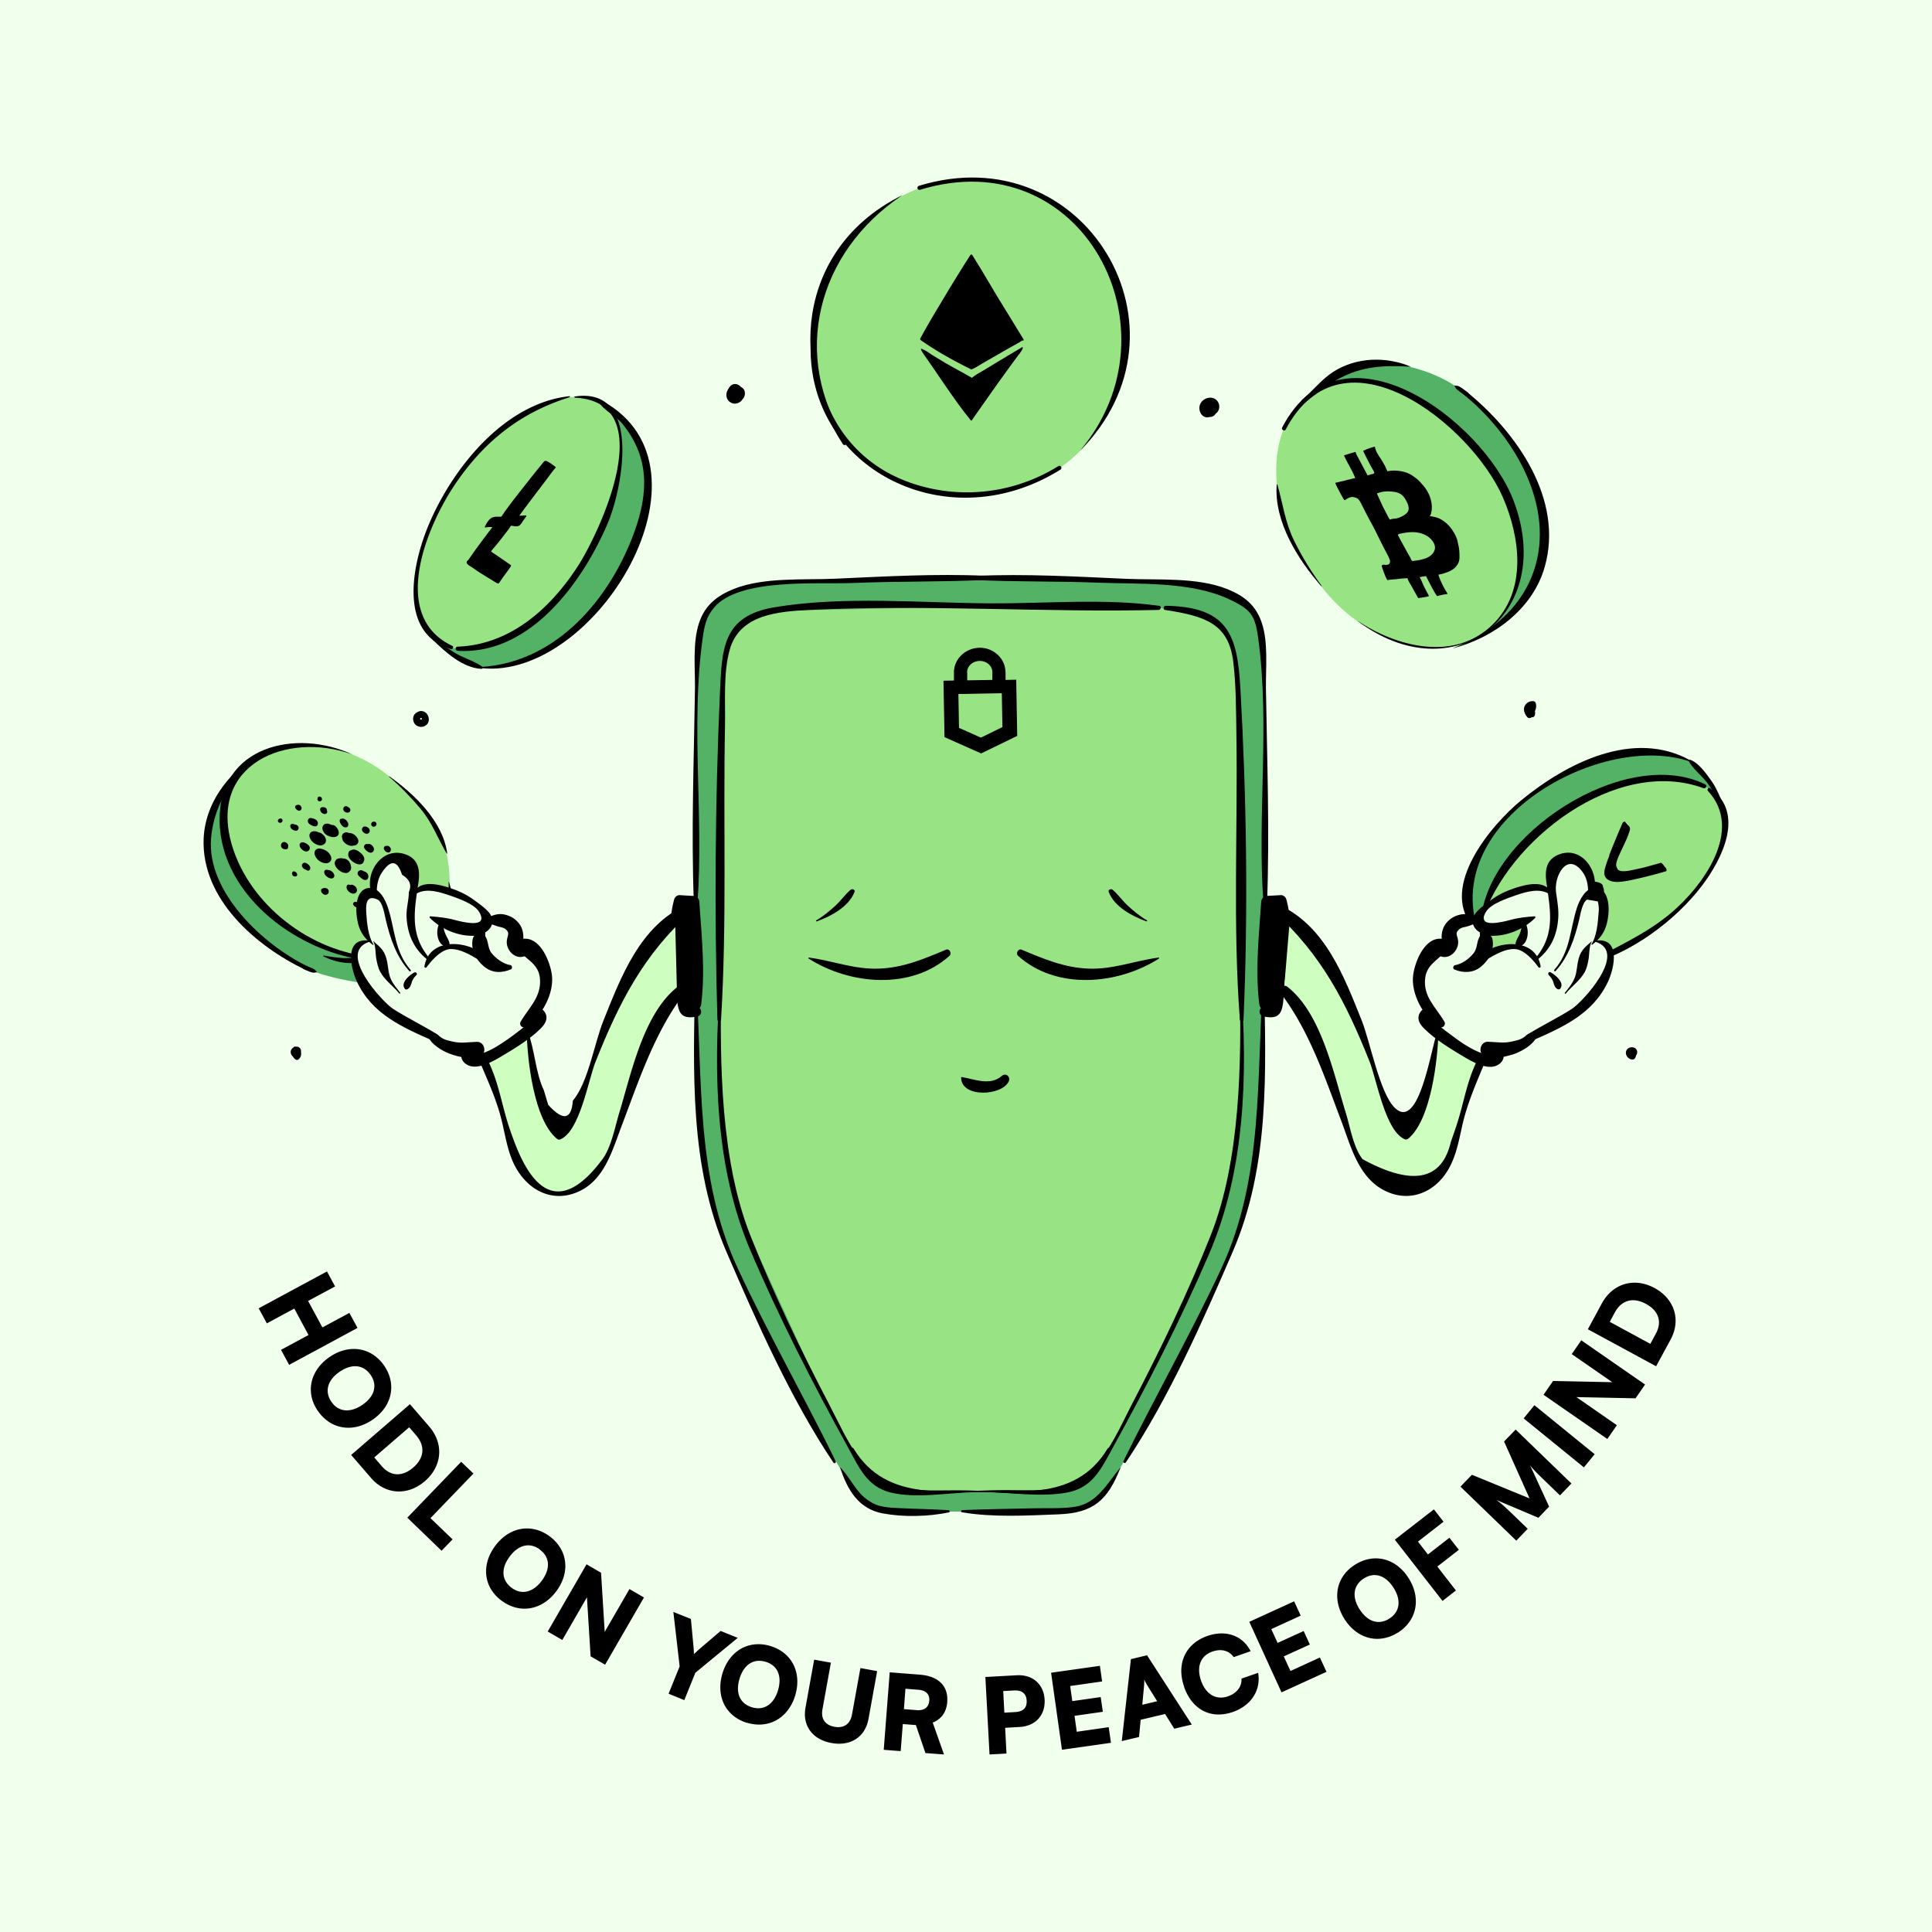 <svg xmlns="http://www.w3.org/2000/svg" fill="none" viewBox="0 0 370 370"><path fill="#F1FFED" d="M0 0h370v370H0z"/><g clipPath="url(#svg-trezor-usage-10)"><path fill="#98E485" d="M114.386 76.649s4.856 2.68 4.603 8.234c0 0 .195 11.575-8.061 24.296 0 0-8.683 15.11-23.272 15.091 0 0-4.856-1.088-6.565-4.564-1.71-3.477-2.39-9.226.99-18.295 3.38-9.07 11.306-18.14 17.93-21.83 6.624-3.69 9.946-4.272 14.394-2.932h-.019ZM215.825 64.666c0-16.8-13.443-30.414-30.012-30.414-15.463 0-30.012 13.615-30.012 30.414 0 8.196 2.37 16.236 7.576 21.713 5.206 5.477 13.947 8.7 22.436 8.7 16.569 0 30.012-13.614 30.012-30.413ZM253.218 73.872c-.719.252-10.975 5.205-8.392 21.188 0 0 4.41 21.111 21.737 27.346 0 0 8.023 3.825 16.453-.117 0 0 8.062-5.224 7.945-14.352 0 0 1.71-12.877-8.974-22.587 0 0-13.539-16.664-28.788-11.478h.019ZM85.582 174.571c.214 0 1.806-9.769-1.787-15.168 0 0-2.331-5.244-8.936-10.43 0 0-8.644-8.156-20.338-5.709 0 0-10.82.874-11.383 11.342 0 0-1.438 8.817 5.886 17.556 7.323 8.74 21.503 11.459 21.503 11.459s2.68.291 4.332-.35c0 0-1.399-2.971-1.107-4.369a5.759 5.759 0 0 1 1.107-2.35s.971-.369.855-.428c-.117-.058.194-4.059 1.457-5.224 1.262-1.165 3.632-1.165 3.632-1.165s1.71 1.204 1.865 1.398c.155.194.408 1.767.408 1.845 0 .078-.505 3.185-.505 3.185s1.204-1.437 3.03-1.592h-.02ZM283.562 177.057s1.652-9.924 9.83-16.683c8.178-6.758 14.86-11.4 26.651-11.187 0 0 6.391-.699 9.382 4.37 2.992 5.069-.874 12.624-3.807 15.984-2.933 3.36-8.936 9.07-13.792 11.789 0 0-8.061 3.69-9.946 3.67l-.543-.291 1.456-3.379.37-3.05s-.525-1.981-.991-2.175c-.466-.194-1.107-.194-1.107-.194s-.272-4.331-1.166-4.972c-.893-.641-2.311-1.884-3.399-1.243-1.088.641-2.273 2.331-2.467 3.205-.195.874.252 3.204.252 3.204s-5.089 9.187-7.498 9.4c-2.409.214-3.225-8.506-3.225-8.506v.058Z"/><path fill="#53B266" d="M253.219 73.872c-.369.388 6.099-2.486 12.587.078 6.488 2.563 14.122 8.137 18.182 13.963 4.06 5.827 6.916 12.177 7.09 18.528.175 6.351-2.719 11.439-7.478 15.44 0 0 9.479-4.914 12.218-14.061 2.739-9.147-2.816-18.003-9.343-26.432 0 0-4.177-4.875-7.343-7.167 0 0-6.216-4.738-15.793-4.719 0 0-6.857.952-10.14 4.35l.02.02ZM84.879 123.979c-.195-.02 7.323 3.864 7.323 3.864s9.324 1.01 17.891-7.341c0 0 9.79-8.196 13.345-22.703 0 0 1.787-8.293-1.884-14.333 0 0-1.924-3.36-2.118-3.438-.194-.077-1.903-.951-1.903-.951s1.864 3.03 1.262 8.079c-.602 5.05-3.963 14.974-3.963 14.974s-4.059 8.021-6.624 11.419c-2.564 3.399-8.061 7.419-12.704 9.187-4.642 1.767-8.741 1.437-10.625 1.223v.02ZM69.01 183.233c.311.019 3.691.873 5.847 0l.719 1.398s-2.234.058-2.506 1.534c-.272 1.476-.116 2.505-.116 2.505s-11.753-.874-17.367-4.835c0 0-11.15-7.186-13.947-14.935-2.797-7.749-1.088-12.993-1.088-12.993L43 151.79s-.99 6.37 1.01 11.244c2 4.875 5.633 11.498 11.888 15.032 6.255 3.535 8.761 4.797 13.093 5.167h.02ZM322.122 149.207c0 .213 4.526.524 6.332 3.01l-.369-1.845-4.409-4.642s-7.285-4.486-18.707.291c-11.422 4.778-19.075 10.702-22.319 19.985 0 0-1.885 8.176-1.244 9.4a936.8 936.8 0 0 0 1.205 2.291l.932-.66s.952-7.283 8.275-14.974c7.324-7.69 16.026-11.905 22.922-12.856 6.896-.952 7.382 0 7.382 0ZM188.592 110.811l-34.654.757s-10.238-.136-13.52 1.709c-3.283 1.845-6.119 4.079-6.488 9.478-.078 1.068-.408 5.341-.505 9.283-.331 16.1-.039 49.214-.039 49.214l-.195 21.887s.078 15.052 4.021 30.084l5.226 13.653 12.296 23.985 7.479 12.566s1.767 6.545 12.781 6.117l17.192-.116s10.489.369 13.248-.194c2.758-.564 4.856-.952 8.022-6.235 3.167-5.282 16.123-29.559 16.123-29.559s9.519-18.897 10.004-26.063l2.39-19.052s-.35-16.023-.233-20.917c.116-4.894.524-47.679.524-47.679v-14.585s.311-4.37-2.584-8.06c-1.476-1.903-4.098-3.146-7.42-4.525 0 0-24.845-2.117-31.041-2.02-6.197.097-12.627.291-12.627.291v-.019Z"/><path fill="#98E485" d="m188.379 116.113-32.81.718s-9.693-.136-12.801 1.651c-3.108 1.787-3.729 4.603-4.06 9.827-.33 5.225-1.185 54.846-1.185 54.846l.292 20.12s-.194 14.042 3.555 28.608l16.297 35.618 7.712 14.042s3.031 4.098 15.851 4.098h11.519s8.178.835 10.568-.35c2.389-1.185 5.478-1.593 8.469-6.7 2.992-5.108 14.686-28.685 14.686-28.685s7.867-15.421 8.333-22.354l2.914-16.644s-.33-17.732-.214-22.471c.117-4.738.272-45.504.272-45.504l-.971-14.488s.485-7.729-7.11-10.643c0 0-4.079-1.068-7.867-1.378-7.421-.603-17.638-.641-21.523-.583a629.08 629.08 0 0 0-11.947.291l.02-.019Z"/><path fill="#000" d="m49.527 250.566 13.093-7.069 1.554 2.874-5.167 2.777 2.739 5.069 5.167-2.777 1.554 2.874-13.093 7.07-1.554-2.875 5.265-2.835-2.72-5.069-5.264 2.835-1.554-2.874h-.02ZM60.892 270.239c-2.448-3.534-1.535-7.749 2.195-10.332 3.73-2.583 8.022-1.922 10.47 1.612 2.448 3.554 1.554 7.788-2.176 10.352-3.73 2.583-8.042 1.903-10.49-1.651v.019Zm10.081-6.933c-1.379-1.981-3.593-2.195-5.924-.602-2.35 1.612-2.933 3.787-1.574 5.768 1.36 1.962 3.613 2.156 5.944.563 2.332-1.612 2.914-3.767 1.555-5.729ZM67.262 278.63l11.247-9.711 3.671 4.253c2.856 3.302 2.526 7.594-.816 10.488-3.282 2.835-7.517 2.602-10.295-.602l-3.807-4.409v-.019Zm11.091-5.283-6.682 5.768 1.477 1.709c1.69 1.942 3.904 2.02 5.983.233 2.136-1.845 2.33-4.117.582-6.156l-1.34-1.554h-.02ZM82.452 290.748l4.216 4.059-2.098 2.176-6.566-6.332 10.315-10.701 2.35 2.253-8.217 8.526v.019ZM96.09 306.577c-3.458-2.545-3.983-6.817-1.282-10.488 2.7-3.651 6.954-4.428 10.431-1.884 3.477 2.564 4.021 6.856 1.321 10.507s-6.974 4.428-10.451 1.865h-.02Zm7.304-9.828c-1.943-1.437-4.119-.912-5.809 1.379-1.69 2.292-1.534 4.525.408 5.963 1.923 1.417 4.118.874 5.789-1.399 1.671-2.272 1.535-4.505-.408-5.923l.02-.02ZM104.891 312.461l7.439-12.876 2.778 1.612.7 11.323 4.739-8.196 2.778 1.612-7.44 12.876-2.777-1.612-.7-11.303-4.72 8.176-2.778-1.612h-.019ZM128.937 308.694l3.38 1.359.505 5.399c.058.525.058.913.077 1.321.311-.272.602-.563.991-.913l4.118-3.515 3.283 1.321-8.12 6.681-2.117 5.243-3.011-1.223 2.117-5.244-1.204-10.429h-.019ZM143.119 329.96c-4.118-1.224-6.061-5.05-4.779-9.42 1.282-4.35 5.031-6.545 9.149-5.321 4.138 1.223 6.1 5.069 4.818 9.419-1.282 4.351-5.051 6.526-9.188 5.302v.02Zm3.496-11.711c-2.311-.68-4.176.543-4.992 3.262-.816 2.739.097 4.778 2.409 5.458 2.292.68 4.176-.583 4.973-3.282.796-2.719-.097-4.759-2.39-5.438ZM155.92 317.841l3.205.582-1.612 8.915c-.331 1.845.505 3.03 2.292 3.36 1.826.33 3.03-.544 3.36-2.331l1.613-8.914 3.205.582-1.651 9.128c-.622 3.477-3.4 5.302-7.091 4.642-3.651-.66-5.613-3.321-4.972-6.817l1.651-9.128v-.019ZM169.246 335.087l1.146-14.818 5.731.446c3.613.272 5.516 2.175 5.283 5.244-.155 1.923-1.068 3.224-2.778 3.942l2.157 6.099-3.555-.272-1.826-5.36-2.506-.195-.408 5.186-3.244-.253v-.019Zm3.866-7.769 2.467.195c1.418.116 2.292-.544 2.389-1.806.097-1.243-.641-1.981-2.078-2.098l-2.487-.194-.291 3.903ZM192.499 330.892l.252 4.933-3.244.175-.796-14.838 6.022-.33c3.03-.156 5.167 1.709 5.322 4.68.156 2.972-1.767 5.069-4.798 5.225l-2.778.155h.02Zm-.369-7.031.213 4.137 2.04-.116c1.574-.078 2.312-.816 2.234-2.195-.078-1.379-.894-2.02-2.467-1.942l-2.04.116h.02ZM203.375 335.068l-2.078-14.721 9.343-1.321.428 2.991-6.119.874.408 2.893 5.439-.776.408 2.816-5.42.777.427 3.049 6.119-.874.428 2.991-9.344 1.32-.039-.019ZM214.836 333.436l1.748-15.692 3.089-.738 8.566 13.265-3.36.796-1.748-2.816-4.682 1.107-.311 3.301-3.302.777Zm3.924-6.953 2.855-.679-1.767-2.836c-.272-.447-.583-.971-.719-1.32.019.349 0 .932-.058 1.495l-.311 3.34ZM226.764 322.988c-1.515-4.39.292-8.235 4.488-9.692 3.516-1.204 6.74-.077 8.255 2.933l-3.244 1.126c-.893-1.262-2.37-1.65-4.06-1.068-2.272.797-3.108 2.875-2.195 5.555.913 2.641 2.895 3.806 5.148 3.029 1.729-.602 2.7-1.883 2.603-3.398l3.186-1.107c.583 3.301-1.321 6.273-4.837 7.496-4.215 1.457-7.828-.427-9.363-4.874h.019ZM245.431 324.114l-6.177-13.517 8.586-3.923 1.263 2.738-5.634 2.583 1.205 2.642 4.992-2.273 1.185 2.583-4.993 2.273 1.283 2.796 5.633-2.583 1.263 2.739-8.586 3.923-.02.019ZM267.713 312.655c-3.632 2.292-7.809 1.243-10.237-2.602-2.428-3.845-1.612-8.099 2.02-10.39 3.652-2.312 7.848-1.263 10.276 2.583 2.429 3.845 1.593 8.098-2.059 10.429v-.02Zm-6.507-10.371c-2.04 1.302-2.351 3.516-.835 5.904 1.534 2.409 3.671 3.088 5.711 1.787 2.02-1.282 2.311-3.534.796-5.904-1.515-2.389-3.652-3.068-5.672-1.787ZM275.268 300.012l3.555 4.584-2.564 2-9.13-11.73 7.479-5.807 1.845 2.369-4.895 3.807 1.904 2.466 4.118-3.204 1.806 2.311-4.118 3.204ZM290.379 295.041l-10.684-10.332 2.195-2.273 11.034 4.525-4.876-10.895 2.215-2.292 10.684 10.333-2.196 2.272-2.233-2.156c-2.312-2.233-2.817-2.719-3.497-3.612l3.652 7.924-2.059 2.136-8.023-3.399c.913.641 1.826 1.496 2.992 2.622l2.991 2.894-2.195 2.272v-.019ZM305.395 278.494l-2.06 2.524-11.538-9.38 2.059-2.525 11.539 9.381ZM307.824 275.58l-12.219-8.467 1.826-2.642 11.345.234-7.77-5.38 1.826-2.641 12.218 8.467-1.826 2.642-11.325-.234 7.751 5.38-1.826 2.641ZM317.167 261.656l-13.073-7.089 2.68-4.953c2.079-3.826 6.217-5.049 10.102-2.932 3.807 2.058 5.089 6.118 3.069 9.846l-2.778 5.128Zm-8.877-8.507 7.77 4.215 1.068-1.981c1.224-2.253.505-4.37-1.904-5.671-2.467-1.341-4.681-.738-5.963 1.631l-.971 1.806ZM192.556 128.659c-.039-2.563-2.311-4.661-5.011-4.603-2.701.059-4.896 2.214-4.857 4.778v1.495l-2 .039.194 10.798 7.012 3.127 6.916-3.36-.195-10.759-2.039.039v-1.554h-.02Zm-7.342.136c-.02-1.204 1.029-2.194 2.389-2.214 1.36-.019 2.428.932 2.447 2.136v1.496l-4.817.078v-1.496h-.019Zm6.76 10.449-4.119 2.02-4.195-1.865-.117-6.487 8.314-.155.117 6.487ZM80.978 137.146c-.389-.427-1.03-.35-1.418.039-.195.194-.37.524-.292.796.097.33.505.641.816.758.719.252 1.535-.175 1.67-.933.117-.641-.368-1.146-.99-1.204-.621-.058-1.204.33-1.243.971-.039.641.583 1.204 1.204 1.204 1.554.02 1.282-2.408-.155-2.35-1.438.059-1.438 2.447 0 2.506.719.019 1.36-.563 1.437-1.263.078-.699-.427-1.223-1.049-1.379-.621-.155-1.379.098-1.69.719-.35.719-.077 1.67.66 2.02.68.349 1.594.155 2.002-.525.33-.563.213-1.281-.175-1.786-.486-.622-1.38-.738-1.982-.214-.524.466-.699 1.301-.369 1.923.37.699 1.282.893 1.923.427.7-.485.933-1.379.389-2.059-.389-.505-1.127.136-.855.661.058.097 0 .213-.097.291a.59.59 0 0 1-.194.136h-.039c-.136 0-.039-.486.136-.544-.078.02.078.039 0 0 .058.039.078.039.097.078.097.136.156.349.078.466-.136.214-.622.058-.583-.272.02-.311.583-.447.68-.116.078.233-.389.582-.505.291-.078-.233.116-.583.31-.272.273.427-.349.33-.368.117 0-.136.194-.156.291-.136.252.077.097.349-.097.407-.136.059-.291 0-.427-.058a.821.821 0 0 1-.156-.116c.039.038-.039.038 0-.059a.642.642 0 0 1 .758-.31c.136.058.213-.136.136-.233l.097.019ZM141.564 74.901c.195-.913-1.204-.952-1.651-.466-.874.913.369 2.253 1.418 1.923 1.049-.33 1.146-1.923.233-2.467-1.126-.7-2.37.486-2.447 1.612-.078 1.282 1.146 2.175 2.331 1.631 1.185-.543 1.262-2.039.505-2.971-.369-.447-.952-.738-1.535-.563-.505.155-.874.64-.971 1.146-.233 1.184.874 2.369 2.098 2.097 1.301-.291 1.593-2.389.194-2.758-1.398-.369-2.273 1.865-.796 2.292.641.194 1.146-.66.66-1.126.058.29.078.35.078.174v.04s.039-.04 0-.02c-.194.058-.427.136-.486-.097-.019.097-.019.116-.019.077.078-.058.097-.058.078-.038h-.02c-.136-.04-.291-.098-.33-.253 0 .039 0-.194.039-.175 0 0-.33.194-.156.058-.077.059-.058-.077 0 .059.097.213.369.544.059.738-.233.136-.331-.078-.292-.31 0-.156.097-.273.214-.37.019-.02.194-.078.097-.058-.214 0 .155.194.039.039.058.077 0-.078 0-.02 0-.02-.078-.02-.078-.078 0 .078.097 0 .136-.038.156-.04.253-.059.408 0 .078.02.175-.04.194-.117v.039ZM232.027 77.698c.039-.253-.097-.447-.35-.544-.35-.136-.68.078-.835.389-.369.757.311 1.67 1.068 1.825.913.194 1.612-.64 1.593-1.495 0-.913-.68-1.651-1.593-1.71-.913-.058-1.865.544-2.137 1.438-.252.835.117 1.922.972 2.253.952.35 2.117-.583 2.37-1.496.136-.447.019-.99-.311-1.32-.466-.467-1.166-.389-1.69-.078-1.049.66-1.146 2.37.155 2.816 1.302.447 2.273-1.107 1.379-2.098-.505-.543-1.457.02-1.243.719.214.7 1.302.971 1.632.175.33-.797-.525-1.36-1.204-1.01-.583.31-.292 1.223.33 1.223h.077c-.155-.058-.31-.135-.485-.194l.058.059-.175-.311v.077c.02-.135.02-.252.02-.388v.078c.097-.156.194-.292.31-.447l-.058.039.369-.097h-.077c.116.02.252.058.369.097l-.078-.058.33.446v-.077c-.427.233-.855.485-1.262.718-.253-.291 0-.252.174-.35.02 0 .02 0 0 0 .136-.096.098-.233.331-.194l-.369-.097-.039-.155-.039.097c-.136.097-.253.272-.389.369-.058.058-.019.116-.058-.02-.116-.446.136-.834.641-.873.311 0 .68.505.33.699h-.058c-.078-.02-.175-.117-.214-.175-.058-.097-.058-.136-.038-.214 0-.058.038-.136.038-.194.039-.369-.174.058-.136.097.078.097.272.117.292-.039v.02ZM293.122 136.02c.156-.253.117-.564-.038-.797a.381.381 0 0 0-.641 0c-.35.505-.331 1.146.019 1.651.155.214.369.272.602.156.894-.408 1.341-1.496 1.03-2.409a.457.457 0 0 0-.428-.33c-.738-.097-1.534.389-1.748 1.127-.214.738.175 1.573.855 1.903.175.078.427.097.563-.078.661-.796.486-2.02-.408-2.563-.233-.156-.524-.039-.68.174-.544.797-.388 1.865.292 2.525.175.175.408.175.621.078.758-.33 1.01-1.36.564-2.02-.156-.233-.447-.33-.7-.175-.932.525-.602 1.962.428 2.098.213.019.408-.175.466-.35.214-.621-.039-1.34-.602-1.67-.564-.33-.991.485-.505.854.194.136.252.331.194.564l.583-.331c-.097-.038-.117-.252-.039-.291l-.699-.175c.135.175.174.486-.078.583l.485.136c-.369-.35-.407-.874-.155-1.321l-.68.175c.369.194.525.719.233 1.068l.564-.077c-.797-.389-.447-1.418.408-1.302l-.428-.33c.214.583-.039 1.146-.602 1.399l.602.155c-.213-.291-.252-.583-.097-.913l-.35.272c.117 0 .195.058.195.214.019.077.116.077.155.019l.019-.019ZM57.182 201.353c.117-.272-.253-.428-.466-.389-.583.117-.31.797-.078 1.107.097.136.291.233.447.117.544-.35.427-1.321-.253-1.437-.174-.039-.369.038-.407.233-.117.485.058.971.485 1.204.214.136.466 0 .544-.233a1.33 1.33 0 0 0-.175-1.204c-.116-.156-.33-.253-.524-.136a1.029 1.029 0 0 0-.447.815c-.02.35.194.777.563.797.7.019.971-.894.641-1.399-.388-.602-1.262-.446-1.65.078-.486.68.038 1.495.718 1.748.194.078.427-.039.524-.214.35-.621.214-1.379-.272-1.884-.194-.213-.544-.136-.68.097-.485.739-.271 1.807.506 2.273.136.077.33.097.446 0 .894-.622.7-2.059-.291-2.447-.233-.097-.466.116-.544.31-.194.486.02.952.447 1.224.291.194.64-.194.466-.466-.097-.155-.097-.35-.058-.524l-.544.31c.388.097.408.641.078.816l.544.078c-.33-.272-.525-.719-.311-1.127l-.68.097c.233.214.233.525.078.797l.524-.214c-.194-.078-.408-.369-.155-.505.155-.078.116.097.058.117l.408.116s-.156-.155-.059-.214l-.524-.136c.155.214.175.389.097.622l.544-.233c-.155-.078-.253-.214-.214-.389l-.408.234s.195.135.098.213l.407.058s-.174-.116-.174-.233c0-.038 0-.116.058-.058s.117.039.136 0l.097-.019ZM312.526 200.906c-.311-.136-.583.116-.699.388-.136.311-.078.699.116.971.564.719 1.535.078 1.593-.679.078-.874-.913-1.263-1.612-.874-.894.505-.602 1.728.252 2.097.233.097.583.175.797 0 .175-.136.291-.369.33-.602.097-.505-.097-.99-.544-1.243-.408-.233-.796.214-.602.602.136.272.369.447.641.544.447.175.641-.486.311-.719-.059-.038-.097-.097-.156-.155l.117.194c-.039-.116-.097-.213-.136-.311l-.602.603c.136.077.194.31.077.427l.311-.136c-.233 0-.621-.272-.427-.525.097-.116.388-.213.466-.038.058.136-.136.427-.272.31-.155-.155 0-.427.097-.524.097-.117.059-.272-.097-.33h.039ZM133.601 192.885c-1.962-.408-1.438-1.146-2.098-3.107-.894-2.622-1.088-4.836-1.049-7.555.039-2.719-1.185-8.643 2.331-8.351l-1.146-1.146c.252 6.525 1.068 13.148.311 19.654-.175 1.495 2.136 1.457 2.331 0 .815-6.487.077-13.168-.35-19.654-.039-.641-.486-1.107-1.146-1.146-.874-.039-1.748-.097-2.603-.155-.486-.02-.952.369-1.068.815-1.69 6.118.097 11.769.466 17.907.194 3.437.447 5.282 4.04 4.486.855-.194.874-1.573 0-1.748h-.019Z"/><path fill="#000" d="M133.172 192.73c.311-2.739-.855-5.496-1.224-8.235-.466-3.515-.505-6.914.331-10.39l-1.632.932c-.486-.214-.117 6.642-.078 6.914.291 3.01.583 6.04.894 9.05l2.739-.369c-.758-3.185-1.166-6.389-1.088-9.652.039-1.923-.33-4.059-.156-5.943.156-1.748-2.583-1.748-2.739 0-.213 2.331.117 5.011.156 7.38.039 3.03.485 6.001 1.146 8.953.33 1.515 2.875 1.204 2.739-.369-.369-4.37-1.01-8.778-1.224-13.167-.116-2.311.816-4.312-1.67-5.361-.642-.271-1.477.292-1.632.933-.816 3.398-.913 6.758-.447 10.235.427 3.165.777 7.05 2.992 9.477.349.369.854.039.893-.369v-.019ZM241.84 194.633c3.574.796 3.827-.952 4.04-4.486.37-6.138 2.157-11.789.467-17.907-.117-.446-.583-.835-1.069-.815-.874.058-1.748.097-2.603.155a1.188 1.188 0 0 0-1.146 1.146c-.427 6.506-1.165 13.167-.349 19.654.194 1.457 2.505 1.495 2.331 0-.758-6.506.058-13.129.31-19.654l-1.146 1.146c2.681-.233 2.176 1.456 2.312 3.767.097 1.515 0 3.049.039 4.564.058 3.03.155 4.215-1.049 7.555-.719 1.962-.097 2.7-2.098 3.108-.874.174-.855 1.573 0 1.747l-.039.02Z"/><path fill="#000" d="M243.158 193.099c2.215-2.409 2.584-6.332 2.992-9.478.466-3.457.369-6.817-.447-10.235-.155-.641-.99-1.204-1.632-.932-2.486 1.049-1.554 3.01-1.67 5.36-.214 4.389-.835 8.798-1.224 13.168-.136 1.573 2.409 1.903 2.739.369.661-2.952 1.107-5.924 1.146-8.953.02-2.409.35-5.011.156-7.381-.156-1.728-2.895-1.747-2.739 0 .174 1.904-.195 4.001-.156 5.943.078 3.283-.33 6.468-1.088 9.653l2.739.369c.311-3.011.603-6.04.894-9.051 0-.155.505-7.166-.078-6.914l-1.632-.932c.836 3.457.778 6.875.331 10.391-.35 2.699-1.515 5.515-1.224 8.234.039.427.563.738.893.369v.02ZM188.691 110.267c-9.557-.427-19.251.136-28.808.563-6.002.272-13.559-.33-19.308 1.942-3.342 1.34-5.537 3.147-6.663 6.429-1.302 3.768-.777 8.759-.816 12.643-.194 13.634-.738 27.423-.214 41.037 0 .447.661.447.699 0 1.205-16.663-1.34-34.123.991-50.67.33-2.33.641-4.02 2.176-5.846 4.778-5.729 19.852-4.428 26.768-4.719 8.391-.35 16.822-.175 25.194-.583.525-.019.525-.796 0-.815l-.019.019ZM133.115 187.525c-.33 17.731-1.127 35.676 6.002 52.204 5.847 13.536 12.258 28.083 20.474 40.357.195.291.603.039.447-.272-6.08-12.391-12.918-24.373-18.745-36.9-8.139-17.46-6.721-36.57-7.984-55.37 0-.117-.175-.117-.175 0l-.019-.019ZM160.895 281.038c1.34 4.195 3.496 7.943 8.178 8.798 3.982.738 8.683.621 12.645-.194.253-.059.175-.408-.058-.428-3.263-.213-6.507-.233-9.771-.407-2.564-.136-4.312-.253-6.449-2.117-1.787-1.554-2.817-3.943-4.507-5.652h-.038Z"/><path fill="#000" d="M186.808 111.083c7.789.369 15.598.194 23.407.505 7.809.311 17.696-.291 25.078 3.127 4.332 2 5.07 3.126 5.672 7.516 2.253 16.585-.214 33.987.991 50.67.039.446.68.446.699 0 .505-13.634 0-27.404-.214-41.037-.058-3.904.486-8.856-.815-12.644-1.127-3.301-3.322-5.107-6.663-6.428-5.75-2.292-13.307-1.67-19.309-1.942-9.557-.427-19.25-.991-28.808-.563-.524.019-.524.796 0 .815l-.038-.019ZM241.895 187.525c-1.282 18.819.136 37.929-7.983 55.37-5.847 12.546-12.666 24.509-18.746 36.9-.155.311.272.544.447.272 8.217-12.274 14.627-26.821 20.474-40.357 7.129-16.528 6.333-34.473 6.003-52.205 0-.116-.175-.116-.175 0l-.02.02ZM214.585 281.019c-2.545 3.068-4.429 6.836-8.645 7.535-2.389.388-5.031.252-7.44.291-4.759.097-9.479.175-14.219.35-.233 0-.311.388-.058.427 6.041 1.01 12.413.622 18.493.389 6.643-.253 9.44-2.661 11.888-8.992h-.019Z"/><path fill="#000" d="M221.967 116.016c-10.47-1.457-21.737-.408-32.285-.467-13.442-.077-27.991-1.456-41.317.738-10.159 1.671-10.121 8.118-10.509 16.897-.913 20.567-1.049 41.542-.466 62.09 0 .446.66.446.699 0 1.146-18.703.388-37.542.758-56.283.097-4.603-.35-10.06.893-14.527 1.884-6.817 9.247-7.38 15.715-7.672 22.125-1.048 44.309.525 66.434.02.447 0 .583-.738.117-.796h-.039Z"/><path fill="#000" d="M137.913 188.438c-1.282 16.916-.971 35.152 5.75 50.922 5.497 12.915 11.985 25.578 18.765 37.872 2.059 3.728 3.574 7.438 8.061 8.584 5.012 1.262 11.383 0 16.531-.059 10.956-.135 20.047 3.147 25.544-8.059.156-.311-.272-.564-.447-.272-6.332 10.545-18.376 7.982-28.807 7.982-7.673 0-13.307.816-18.648-6.06-2.37-3.049-4.08-6.991-5.867-10.39-5.478-10.487-10.761-21.402-15.113-32.414-5.652-14.313-5.847-32.725-5.555-48.067 0-.117-.175-.117-.175 0l-.039-.039ZM223.13 116.812c7.673 1.165 12.18 2.641 13.054 9.944.563 4.661.525 9.438.602 14.138.272 18.081-.699 36.376.661 54.399.039.447.68.447.699 0 .913-20.936.583-42.61-.602-63.566-.583-10.157-2.409-15.537-14.297-15.711-.447 0-.583.738-.117.796Z"/><path fill="#000" d="M237.447 188.437c.292 15.343.098 33.754-5.555 48.068-4.351 11.012-9.635 21.907-15.113 32.414-1.768 3.399-3.477 7.341-5.866 10.39-5.401 6.934-10.859 6.06-18.649 6.06-10.431 0-22.475 2.563-28.807-7.983-.175-.291-.602-.038-.447.272 5.478 11.148 14.278 7.924 25.194 8.06 5.226.078 11.131 1.088 16.259.097 4.818-.932 6.469-4.603 8.683-8.623 6.624-12.021 12.957-24.393 18.396-37.017 6.954-16.119 7.421-34.414 6.119-51.777 0-.116-.175-.116-.175 0l-.039.039ZM221.906 183.388c-4.526.583-8.683 2.272-13.345 2.117-4.662-.155-8.644-1.845-12.918-3.632-.641-.272-1.165.719-.679 1.165 7.323 6.623 19.075 5.574 26.981.544.078-.039.058-.194-.058-.194h.019ZM154.873 183.582c7.886 5.03 19.658 6.079 26.981-.544.486-.446-.019-1.437-.68-1.165-4.273 1.787-8.197 3.477-12.917 3.632-4.721.155-8.82-1.534-13.346-2.117-.097 0-.116.136-.058.194h.02ZM219.635 176.241c-1.321-.757-2.506-1.748-3.632-2.777-1.049-.952-1.865-2.175-2.934-3.069-.291-.252-.913-.019-.738.428 1.127 2.893 4.487 4.622 7.207 5.632.136.039.214-.156.097-.214ZM156.443 176.455c2.72-1.01 6.08-2.758 7.207-5.632.175-.447-.447-.68-.738-.428-1.069.894-1.885 2.117-2.934 3.069-1.126 1.01-2.311 2.02-3.632 2.777-.117.058-.039.272.097.214ZM184.066 206.363c0 3.943 7.848 3.535 9.13.719.389-.874-.583-1.709-1.34-1.029-2.195 1.942-5.167.641-7.673.213-.058 0-.136.02-.136.097h.019ZM259.907 118.852c18.415 13.983 38.171-1.224 29.993-22.879-5.847-15.498-32.946-35.793-44.348-14.119-.233.447.447.835.68.389 10.956-20.8 35.645-.7 41.589 13.012 3.322 7.671 4.682 17.829-1.962 24.354-7.304 7.186-18.434 4.273-25.932-.757h-.02Z"/><path fill="#000" d="M270.24 70.24c-4.759-2-10.431-1.884-14.88.952-2.253 1.437-3.924 3.651-5.983 5.36-.388.31.175.874.544.544 1.69-1.418 3.4-2.641 5.245-3.826 4.817-3.088 9.46-3.399 15.074-3.03ZM278.34 124.134c7.673-2 15.19-7.477 17.483-15.537 3.729-13.012-5.459-25.947-15.055-33.657-.389-.31-.932.233-.544.544 9.227 7.438 17.211 20.392 13.909 32.569-2.098 7.769-8.334 13.168-15.793 16.042v.039ZM244.502 92.788c-.524 7.128 4.06 14.372 8.528 19.46.039.039.116 0 .077-.058-2-2.7-3.865-5.749-5.322-8.759-1.69-3.476-2.117-7.011-3.147-10.643 0-.058-.117-.039-.117 0h-.019Z"/><path fill="#000" d="M278.535 73.891c.156.253.272.525.505.719.272.233.583.447.875.66.408.292 1.049.855 1.554.777.038 0 .077-.058.077-.097 0-.544-.796-1.049-1.185-1.34a7.4 7.4 0 0 0-.913-.602c-.291-.155-.582-.136-.893-.155-.02 0-.039.019-.02.038ZM263.15 85.564c-.7.194-1.38.446-2.021.738-.038 0-.058.058-.038.116.466.971.951 1.923 1.456 2.874.136.272.68 1.069.641 1.321l-.252.156c-.155.038-.35.058-.447.097l-.583.174c-.369-.699-.757-1.417-1.126-2.117l-.583-1.106c-.175-.35-.466-.777-.544-1.127 0-.078-.097-.155-.175-.116-.66.194-1.34.388-1.981.602-.058 0-.117.038-.078.116.525 1.127 1.185 2.234 1.729 3.34.117.253.233.506.33.758 0 .039.059.117.059.155v.04h-.039s-.253.019-.292.038c-.136.039-.272.058-.388.097-.991.233-1.982.505-2.992.719-.136.02-.097.213 0 .291.156.447.447.932.68 1.379.272.524.563 1.049.874 1.573.059.097.175.117.233.078.369-.253.816-.563 1.36-.583.311.02.661.097.971.272.428.31.661.855.894 1.32.311.603.622 1.224.932 1.826.467.913.991 1.806 1.457 2.719.486.952.952 1.923 1.438 2.894.388.757.757 1.495 1.165 2.233.136.311.272.603.369.913.039.389-.058.719-.485.797-.078 0-.136.019-.214.038-.427-.038-1.049-.155-.835.408.194.525.369 1.107.621 1.67v.039c.117.253.233.505.389.758 0 .019.058.058.078.039.621-.136 1.282-.136 1.942-.214a18.934 18.934 0 0 1 1.845-.155c.156.543.583 1.145.855 1.65.369.7.777 1.379 1.146 2.059.039.058.117.117.175.097.602-.116 1.243-.175 1.846-.33.077-.019.077-.136.038-.214-.369-.66-.718-1.32-1.029-1.981-.214-.466-.389-1.01-.699-1.456a5.038 5.038 0 0 1 1.243-.214c.272.583.602 1.165.893 1.748.35.68.719 1.36 1.146 2 .039.059.098.078.136.059a9.283 9.283 0 0 1 1.807-.369c.078 0 .116-.097.058-.195-.719-1.145-1.301-2.33-1.69-3.534.68-.097 1.341-.33 1.943-.563.641-.272 1.165-.622 1.573-1.166.369-.466.544-1.029.525-1.709 0-.718-.02-1.476-.214-2.233-.097-.389-.136-.777-.272-1.165a5.981 5.981 0 0 0-.563-1.185c-.059-.097-.117-.194-.195-.291v-.039c-.815-1.321-1.962-2.117-2.719-2.447-.563-.233-1.321-.37-1.729-.408.117-.156.214-.35.272-.583v-.077c.039-.117.058-.234.078-.35.077-.486.058-.99 0-1.418a7.123 7.123 0 0 0-.253-1.068c-.058-.175-.116-.35-.194-.524a7.125 7.125 0 0 0-1.146-1.845c-.136-.156-.292-.33-.428-.486-.349-.388-.699-.738-1.048-.971-.603-.486-1.263-.874-1.904-1.068-1.127-.35-2.409-.427-3.4-.214h-.077l-.097-.175a29.09 29.09 0 0 0-.292-.66 15.59 15.59 0 0 0-.699-1.243c-.214-.35-.486-.738-.719-1.126l-.272-.486c-.058-.136-.136-.272-.175-.408a.629.629 0 0 0-.077-.252c0-.078-.039-.136-.039-.214 0-.097-.117-.155-.194-.136v.02Zm2.7 13.42c-.331-.66-.68-1.301-1.01-1.962-.408-.835-.758-1.67-1.146-2.505.835-.37 1.845-.486 2.894-.37.524.06 1.146.137 1.67.486.583.37.972 1.069 1.244 1.651.233.525.349 1.068.213 1.496-.175.485-.66.815-1.107 1.048-.427.233-.893.428-1.418.486-.35.039-.719.058-1.01.214-.117-.195-.233-.37-.35-.564l.02.02Zm7.614 7.749c-.505.252-1.087.408-1.67.524-.311.058-.622.097-.933.136-.155.02-.291.097-.466-.019-.116-.117-.233-.428-.311-.583-.136-.233-.272-.485-.408-.719-.252-.446-.485-.893-.738-1.34-.252-.446-.485-.893-.738-1.34-.155-.272-.291-.602-.466-.874 0-.019.019-.038.039-.058 0-.155.077-.233.213-.214.078-.038.175-.038.272-.058.467-.097.952-.194 1.438-.233.214-.019.408-.039.622-.039h.485c1.205.059 2.759.505 3.633 1.826.951 1.437-.078 2.525-.972 2.991ZM109.051 75.873c-12.49 1.36-22.475 13.866-27.02 24.801-3.09 7.418-5.848 20.625 4.331 23.635.35.097.622-.447.253-.621-12.16-5.73-4.779-23.053.485-30.86 5.537-8.216 12.452-13.77 21.99-16.761.097-.039.097-.214-.02-.194h-.019ZM110.118 76.163c16.803.836 4.313 26.452.564 32.24-5.264 8.137-12.937 15.051-23.02 15.44-.524.019-.524.776 0 .796 13.832.835 23.933-13.129 28.75-24.49 2.797-6.623 6.624-26.122-6.332-24.219-.117 0-.078.214.019.214l.019.02Z"/><path fill="#000" d="M92.207 127.96c21.796 2.331 46.485-38.22 23.272-51.116-.427-.233-.758.29-.486.621 1.166 1.437 3.011 2.253 4.177 3.67 5.225 6.37 5.031 13.207 2.35 20.645-4.662 12.935-14.938 25.034-29.313 25.947-.135 0-.135.194 0 .214v.019Z"/><path fill="#000" d="M82.885 122.542c2.428 2.35 5.73 5.379 9.324 5.554.252 0 .291-.311.116-.446-1.631-1.146-3.69-1.651-5.4-2.739-1.301-.835-2.603-1.69-3.865-2.622-.136-.097-.292.117-.175.233v.02ZM118.199 81h.136v-.04h-.136V81ZM172.686 37.438c-18.881 9.38-22.222 30.86-11.266 47.62.272.409.952.02.68-.388-10.742-16.546-5.614-36.337 10.606-47.213l-.02-.019ZM206.798 86.36c23.193-23.228.874-60.536-30.828-50.767-.486.155-.272.893.213.757 31.061-9.536 50.234 26.88 30.615 50.01Z"/><path fill="#000" d="M156.777 56.84c-8.78 29.131 21.912 48.378 46.31 33.093.427-.272.039-.932-.389-.68-8.566 5.36-19.192 6.545-28.749 3.05-14.802-5.419-20.144-20.762-17.133-35.464h-.039ZM196.017 64.977c-1.651-2.7-3.302-5.38-4.953-8.08-1.632-2.699-3.206-5.437-4.896-8.098-.038-.078-.136-.078-.194-.02-.039 0-.097 0-.136.06a299.647 299.647 0 0 0-4.914 7.942c-1.593 2.661-3.225 5.341-4.701 8.08-.039.077 0 .155.058.194 0 .02 0 .058.039.077 3.011 2.117 6.332 3.962 9.654 5.594.078.039.156 0 .214-.058h.058c.835-.37 1.632-.933 2.428-1.38l2.409-1.378c.796-.466 1.612-.932 2.409-1.38.757-.427 1.573-.834 2.292-1.34.097.117.311 0 .233-.155v-.058Z"/><path fill="#000" d="M195.689 66.53c-1.671.972-3.322 1.982-4.973 2.972-.797.486-1.593.952-2.37 1.437-.738.447-1.574.855-2.215 1.418-1.631-.952-3.302-1.806-4.934-2.758-.796-.466-1.592-.952-2.389-1.437-.738-.447-1.496-1.088-2.312-1.36-.019 0-.058 0-.058.02-.058 0-.097.039-.077.097.252.602.699 1.127 1.048 1.65l1.166 1.69c.816 1.185 1.632 2.39 2.448 3.574 1.534 2.233 3.088 4.448 4.798 6.545 0 .058.058.117.116.136.097.078.214 0 .233-.117 1.593-2.272 3.186-4.544 4.798-6.817.797-1.126 1.613-2.233 2.428-3.36.408-.563.816-1.106 1.224-1.67.408-.563.952-1.145 1.243-1.786v-.117c.039-.097-.077-.233-.194-.155l.02.039ZM67.46 144.468c-10.8-4.972-25.563-1.612-25.408 12.682.155 14.76 15.851 25.869 29.37 26.86.506.039.506-.738 0-.777-11.81-.894-23.62-9.866-27.02-21.422-4.545-15.498 10.548-21.81 23.039-17.343h.02Z"/><path fill="#000" d="M50.832 143.691c-6.216 3.224-11.48 9.459-11.83 16.839-.505 11.652 10.043 20.703 19.542 25.228.446.213.835-.447.388-.68-8.314-3.981-19.367-14.119-18.512-24.548.563-6.953 4.779-12.916 10.392-16.819l.02-.02ZM85.644 163.423c-.816-6.137-6.333-11.381-11.073-14.741-.039-.038-.097.039-.058.078 2.117 1.787 4.234 3.982 6.022 6.118 2.214 2.622 3.282 5.671 5.011 8.584.02.039.117.039.117-.019l-.02-.02Z"/><path fill="#000" d="M60.679 186.146c-.194-.233-.33-.427-.602-.582-.272-.156-.564-.253-.855-.369-.408-.156-1.049-.486-1.476-.292-.04.02-.059.078-.04.117.098.485.855.757 1.263.932.292.136.622.252.913.311.292.058.506-.02.797-.078.02 0 .02-.039 0-.058v.019ZM85.915 168.9c.136 1.903-.603 3.787-.622 5.671 0 .311.388.388.563.155 1.282-1.825.719-3.903.117-5.826 0-.02-.058-.02-.058 0ZM303.67 184.787c8.314-1.884 17.172-8.429 22.28-15.168 3.885-5.127 8.314-13.925 1.554-18.664-.33-.233-.66.252-.407.524 6.915 7.458-.991 18.256-7.091 23.384-5.031 4.214-10.742 6.603-16.414 9.73-.097.058-.039.213.078.194ZM283.78 176.455c4.876-15.557 25.797-31.676 42.483-25.5.428.155.719-.525.311-.738-15.249-7.536-41.764 9.594-42.988 26.199 0 .116.175.136.214.019l-.02.02Z"/><path fill="#000" d="M323.735 145.633c-10.878-6.059-23.718.505-32.382 7.613-5.672 4.642-15.715 16.47-9.343 24.141.271.33.777-.019.679-.388-5.458-20.47 24.165-36.881 40.968-31.152.117.039.194-.136.078-.194v-.02Z"/><path fill="#000" d="M329.912 153.829c-.66-1.553-1.243-3.01-2.234-4.389-.99-1.379-2.272-3.204-3.885-3.904-.194-.097-.446.097-.33.33.952 1.612 2.642 2.817 3.73 4.39a76.504 76.504 0 0 1 2.467 3.729c.097.174.33.019.252-.156ZM106.386 89.428a9.69 9.69 0 0 0-1.456-1.01c-.447-.252-.603-.213-.913.175a160.312 160.312 0 0 0-2.72 3.38c-1.806 2.291-3.652 4.564-5.284 6.972-.64.039-1.36-.097-1.923.272-.582.369-.932 1.048-1.243 1.65-.058.098.058.195.156.156a3.552 3.552 0 0 1 1.282-.058c-1.574 2.078-3.147 4.156-4.624 6.311-.291.136-.388.486-.174.719.252.291.699.505 1.01.719.31.213.621.446.932.66a93.37 93.37 0 0 0 1.807 1.126c.33.214.68.408 1.01.622.252.155.505.33.777.466 0 .019.02.058.058.058.155.039.252.117.408.058.155-.058.291-.369.388-.504.136-.195.292-.389.428-.603.524-.738 1.107-1.456 1.573-2.233.04-.058 0-.097-.039-.116 0 0-.019-.039-.038-.039-.778-.544-1.555-1.088-2.35-1.632-.234-.155-.448-.31-.68-.466-.156-.097-.39-.213-.506-.349-.213-.059-.233-.195-.078-.369.04-.02.059-.059.078-.098.136-.174.291-.349.447-.524a63.018 63.018 0 0 0 1.71-2.136c.485-.641 1.029-1.282 1.437-1.962h.02c.504.058 1.184.272 1.63-.058.234-.175.409-.486.564-.719l.7-.99c.058-.078 0-.214-.098-.214-.407.059-.815.059-1.223.059a393.76 393.76 0 0 1 3.36-4.487c.583-.757 1.146-1.515 1.729-2.272.622-.816 1.204-1.67 1.865-2.428a.118.118 0 0 0 0-.155l-.02.02ZM61.576 162.608c.777.058 1.593.738 1.826 1.476.253.796-.447 1.359-1.224 1.223-.854-.155-1.612-.738-1.884-1.573-.097-.33-.077-.66.136-.932.311-.369.797-.33 1.224-.214.758.194 1.67.855 1.476 1.768-.194.912-1.301.679-1.845.233-.272-.214-.583-.583-.602-.952-.02-.408.369-.583.718-.583.68.02 1.652.544 1.185 1.379-.427.777-1.923.194-1.69-.66.253-.952 2.001-.291 1.613.641-.117.291-.602.369-.719.019-.078-.194-.155-.136-.291-.233h-.078c.117-.233.272-.291.427-.194.059 0 .059-.019 0-.058a.383.383 0 0 0-.155-.078c-.078 0-.155-.019-.253-.039-.136 0-.155 0-.058-.039l.058-.291c.059.311.311.563.583.68.214.097.427.116.389-.194 0-.175-.214-.35-.35-.447-.194-.136-.855-.447-1.068-.253-.253.233.038.719.194.874.291.272 1.865 1.107 1.71.117-.117-.66-.933-1.049-1.419-1.379-.136-.097-.039-.311.117-.291h-.02ZM58.467 165.307c.427.078.738.389.933.777.058.117 0 .272-.078.369-.622.563-2.04-.485-1.302-1.107.37-.311.855.039 1.127.311.272.311.466.835 0 1.049a.383.383 0 0 1-.447-.098.368.368 0 0 1-.097-.194.339.339 0 0 1 .117-.311s-.078.098-.097.136a.315.315 0 0 1 .077-.136c.02-.019.039-.058.078-.058.058-.019.058-.039 0-.019l-.117.155c-.058.156.04.156-.038.078-.04-.039-.078-.097-.117-.136-.039-.039-.136-.136-.194-.136l.194-.039s.117-.116.078-.175c-.02-.058 0-.058.038 0l.117.117c.058.039.136.097.175.058l-.078.369c-.116-.252-.31-.427-.524-.602-.156-.136-.097-.466.155-.427v.019ZM56.29 166.997c.137-.078.33-.02.428.077a.74.74 0 0 1 .194.389c.02.136-.039.291-.194.349-.194.078-.427.059-.583-.077-.175-.156-.272-.408-.175-.641.078-.156.233-.253.408-.214.156.039.311.194.272.369v.02-.02c0 .02 0 .02 0 0 0-.019-.02-.039-.039-.058.02 0 .04.019 0 0-.058 0-.038 0 0 0h-.077l-.195.272v-.078c0 .039 0 .058 0 0 0-.039-.019-.058-.038-.097 0-.039 0 .058 0 0a.277.277 0 0 0-.04-.117c0-.097.04-.174.117-.213l-.077.039ZM62.644 166.744c.175-.097.31-.136.505-.078.194.059.369.175.524.331.272.272.525.757.214 1.068-.31.311-.758.136-1.088-.058-.388-.234-.757-.583-.7-1.088.02-.214.215-.35.428-.35.408 0 .835.195 1.01.583.175.388 0 .854-.408.971-.272.078-.485-.252-.388-.486.02-.058.097-.194.097-.194-.058-.116-.272-.116-.37-.116l.428-.35c-.02.214.04.33.214.447.097.078.214.116.291.194.078 0 .097 0 .059.078a.278.278 0 0 0-.04-.117c-.077-.175-.213-.291-.368-.408a2.87 2.87 0 0 1-.37-.31c-.058-.039-.038-.117 0-.156l-.038.039ZM62.063 170.065c.291 0 .583 0 .758.272.194.272.194.661-.059.874-.252.214-.621.195-.874 0-.252-.194-.485-.505-.369-.835.117-.349.68-.311.719.078.039.039.058.097.078.116.038.02.058.039.038.02h-.019c.039 0 .058 0 0 0s-.117.058-.136.116v.059c0-.039 0-.039 0 0 0 0-.039 0-.039-.02a.437.437 0 0 0-.213-.155c-.292-.117-.175-.505.116-.525ZM65.478 164.433c.777-.155 1.457.427 1.67 1.146.214.718-.096 1.651-.97 1.612-.778-.02-1.749-.777-2.001-1.496-.311-.854.447-1.514 1.282-1.243.66.234 1.632 1.01 1.437 1.807-.233.951-1.457.543-1.962.097-.68-.602-.544-1.632.505-1.573.777.038 1.787.446 1.807 1.359.039 1.224-1.476.874-2 .233-.253-.311-.37-.913.135-1.029.447-.097.933.311 1.166.641.155.233.097.621-.253.66-.486.058-1.729-.252-1.263-.99.428-.68 1.321.038 1.593.446.272.389-.272.874-.582.486-.078-.097-.156-.233-.253-.311a.801.801 0 0 0-.194-.116l.136-.253v.097s-.059-.194-.097-.291c.116.175.35.155.524.116l-.252.661c-.117-.175-.292-.369-.525-.369l.37-.175-.04.058.059-.291c0 .213.29.349.466.388.252.078.155-.077 0-.213-.156-.156-.389-.214-.602-.253-.078 0-.175-.019-.253-.039-.117 0-.136-.097-.097 0 .039.156.31.292.447.35.077.039.213.116.291.078.136-.059.058.038.058-.078 0-.311-.68-.738-.932-.816-.253-.077-.427.078-.33.35.077.213.272.349.447.485.213.156.776.622 1.068.408.31-.233.058-.816-.117-1.049-.213-.271-.524-.485-.816-.64-.155-.078-.155-.311.04-.35l.038.097Z"/><path fill="#000" d="M64.838 165.637a.414.414 0 0 1-.563-.233c-.116-.311.058-.641.311-.816.486-.349 1.36-.291 1.632.292.174.388-.253.641-.564.485-.174-.097-.31-.213-.505-.194-.136 0-.33.155-.252.311.039.058 0 .136-.059.175v-.02ZM60.703 159.403c1.068-.175 2.428 1.554 1.301 2.311-.99.68-2.836-.621-2.739-1.767.059-.699.777-.874 1.36-.699.583.174 1.127.66 1.243 1.262a.733.733 0 0 1-.155.66c-.233.233-.602.175-.894.117-.602-.117-1.184-.622-1.03-1.301.06-.311.312-.486.622-.389.408.117.758.35.855.777.059.272-.233.486-.485.388-.195-.077-.37-.233-.583-.271l.485-.311c-.077.291.603.155.408.369-.136.136-.097 0-.194-.117a1.567 1.567 0 0 0-.252-.252c-.098-.078-.506-.272-.603-.175-.116.136.292.563.389.641.214.175 1.36.854 1.165.097-.116-.466-.68-.738-1.01-1.029-.116-.117-.097-.33.078-.35l.039.039ZM63.438 158.005c.603-.117 1.01.349 1.283.854.272.505.252 1.146-.37 1.379-.563.214-1.36-.039-1.845-.349-.486-.311-.971-1.146-.68-1.69.622-1.165 2.72.097 2.603 1.185-.116 1.087-2.68.31-2-.952.116-.214.388-.194.563-.097.252.136.505.291.738.466.408.291-.039.913-.447.641a7.46 7.46 0 0 0-.66-.389l.466-.155s.486.175.563.214c.194.077.02.058-.058 0-.078-.059-.136-.195-.214-.272-.155-.136-.524-.35-.738-.311-.175.039-.078 0-.097.117 0 .136.136.349.214.466.194.252 1.262.777 1.437.369.078-.195-.175-.583-.291-.758a1.37 1.37 0 0 0-.505-.446c-.117-.059-.117-.233.02-.253l.018-.019ZM58.116 161.307c.524.174 1.476.66 1.146 1.379-.37.776-1.38.213-1.69-.292-.175-.272-.31-.68-.039-.932.253-.233.641-.136.894.039.252.175.505.582.194.816-.117.097-.272.077-.408 0-.097-.059-.214-.253-.33-.214l.194-.078c.039-.175.058-.213.078-.116 0 .039.039.077.058.097.039.058.097.116.155.175.04.038.195.097.214.136.02.038 0 .135-.039.135l-.097-.135c-.058-.059-.097-.117-.155-.175-.136-.156-.272-.292-.408-.447-.156-.175.039-.427.252-.35l-.02-.038ZM54.37 161.734c.174-.214.446-.214.66 0a.62.62 0 0 1 .097.699c-.078.136-.175.213-.35.213-.252 0-.524-.019-.718-.194-.233-.175-.292-.485-.214-.757a.59.59 0 0 1 .777-.408.73.73 0 0 1 .291.175c.04.019.078.058.117.097.039.039.058.078.078.116-.04-.058-.04-.038 0 0 .019.039.058.078.058.117.116.233-.039.466-.272.505h-.136c-.097-.02-.136-.02-.078 0 .02 0 .02 0 0 0-.116-.02-.194-.039-.272-.117-.02 0-.039-.019-.058-.039 0 0-.097-.058-.039-.019-.058 0 .039.039 0 0h.039c.136-.058.136-.097.194-.214-.02-.038 0-.038 0 0 .02.039 0 0 0-.019 0 0 .04.019.097.039.04 0 .117.019.156.019l-.311.136s.058.058 0-.019c-.058-.058-.097-.136-.155-.194-.04-.039-.059-.136 0-.175l.038.039ZM53.436 156.84a.424.424 0 0 1 .428-.059c.233.078.31.369.194.564a.472.472 0 0 1-.758.077c-.038-.058-.077-.116-.077-.194 0-.117.02-.214.116-.311.097-.097.253-.077.37 0 .077.039.116.136.135.214v-.078.039l-.039-.078.02.02-.058-.058c.038.019-.059-.02-.04 0h-.038.02-.078.038-.077.039l-.078.038.02-.019-.059.058s-.02.078 0 .039V157.209v-.039.077s0-.097-.02-.136v.078-.019c0-.02 0 0 .02.039 0 0 .039.038.058.038.02 0 .02 0 0 0h.04a.233.233 0 0 1-.253-.136c-.04-.097 0-.194.058-.271h.02ZM56.31 157.869l.175.039h-.136c.31-.039.68.135.796.427.117.291 0 .66-.35.738-.232.058-.524-.058-.738-.175-.252-.136-.446-.388-.466-.66-.02-.272.156-.447.428-.447.408 0 .932.33.913.777 0 .291-.35.408-.564.272a.236.236 0 0 1-.097-.097c-.058-.097-.078-.117-.039-.078l-.058-.058c-.078-.059-.097-.059-.194-.059l.427-.446s0 .097.097.136a.368.368 0 0 0 .136.039h.059l-.195.077c-.077.117-.097.194-.039.272.02.02 0 .02-.038 0a.46.46 0 0 1-.136-.136.979.979 0 0 1-.175-.311l.058.136-.097-.155c-.117-.175.02-.388.233-.33v.039ZM59.477 156.645c.505.097 1.166.233 1.36.777.097.252.039.563-.175.738-.213.175-.524.078-.757 0-.447-.155-1.069-.524-.933-1.088.136-.563.933-.524 1.185-.039.136.272-.155.583-.447.486-.038 0-.213-.058-.213-.117.097-.174.194-.194.291-.116.039.019.058.039.097.058.117.078.33.194.486.156l-.175.077c0 .117-.039.136-.078.078l-.058-.039s-.175-.097-.253-.136c-.174-.097-.33-.233-.485-.349-.194-.156-.097-.544.175-.486h-.02ZM57.09 154.257c.213 0 .427 0 .563.194.136.175.155.447 0 .621-.33.467-.932 0-1.107-.369-.078-.174 0-.407.175-.485.252-.097.524-.136.757 0a.37.37 0 0 1 .136.388c-.039.136-.155.253-.291.272h-.409l.273-.505s.039.097.058.136c-.039-.058.02.039.039.039.02.039.039.039 0 0l.039.039c.097.039.039.039-.156.039-.038.039-.058.077-.038.116 0 0 0 .039.019.039 0 0-.02-.039-.039-.039a.738.738 0 0 0-.136-.116c-.136-.097-.117-.389.097-.389l.02.02ZM61.79 154.781s.097-.058.156-.058c.077 0 .155 0 .213.039.136.058.272.136.35.252.175.214.253.563 0 .777-.233.194-.563.097-.796-.058a.946.946 0 0 1-.408-.699c0-.214.097-.389.31-.428.253-.058.583-.019.816.156.35.272.059.777-.35.66-.135-.039-.213-.078-.349-.078l.31-.33s0 .078.06.136c0 0 .038.039.077.058.039.039.039-.038-.039 0l-.136.117s-.039.097 0 .097c0 0-.097-.136-.097-.155-.097-.117-.175-.175-.194-.331l.058.098h-.039c-.078-.098-.078-.272.058-.272v.019ZM60.973 152.645s-.058.038-.078.058c.078-.097.175-.175.311-.156.078 0 .175.059.253.098.155.097.233.31.194.485a.407.407 0 0 1-.447.33.417.417 0 0 1-.408-.349c-.038-.195.136-.389.33-.389.214 0 .35.156.35.369 0-.233-.252-.369-.408-.175-.038.039-.038.078-.038.136 0-.058.038.078 0 0v.039h.039a.415.415 0 0 1-.214-.194l.077.078c-.136-.097-.097-.292.04-.35v.02ZM66.296 154.567a.631.631 0 0 1 .796.486.471.471 0 0 1-.291.524c-.175.078-.37.059-.544 0-.35-.097-.603-.466-.486-.835a.5.5 0 0 1 .427-.349c.272-.039.544.155.544.446a.338.338 0 0 1-.213.292c-.059 0-.098.038-.156.038-.039 0-.214-.019-.097 0h.039c.097-.019.136-.097.155-.194v-.039c0-.019 0-.019 0 0v-.019s-.058-.019-.02-.019c0 0 .079.019.02 0h.059-.04l-.135.252v.039l-.02-.02a.39.39 0 0 1-.077-.116c-.059-.097.058.078-.02-.039 0 0-.058-.097-.02-.039 0 0-.019-.039-.038-.039-.136-.116-.097-.33.078-.369h.038ZM65.752 156.762c.195.097.408.174.564.33.155.155.272.349.35.544.116.33 0 .776-.409.815-.35.039-.68-.213-.854-.466-.175-.252-.428-.602-.33-.951.058-.175.232-.253.407-.253.214 0 .486.194.602.369.195.291-.038.66-.388.563-.078-.019-.136-.058-.194-.097-.156-.097-.117-.019.077-.078l.195-.194c.058-.155.038-.039.077.039.02.058.059.136.097.194.04.059.078.117.136.175l.136.078-.136.097s-.019-.097-.058-.155c-.039-.078-.116-.156-.155-.234-.117-.155-.195-.31-.33-.446-.175-.194.077-.408.272-.311l-.059-.019ZM69.752 158.296h.291c.098 0 .195.078.292.116.155.098.33.234.408.389.214.427-.078.913-.563.874-.389-.039-.875-.427-.855-.835 0-.175.097-.33.213-.447.156-.136.428-.155.544.039.059.097.098.233 0 .33 0 0-.136.155-.174.136.019 0 .038-.078.058-.078l.136.097c.02 0 .039.02.078.039a.331.331 0 0 0-.137.195c-.019-.02-.038-.117-.058-.136-.02-.039-.058-.078-.097-.136-.078-.117-.155-.272-.272-.369-.078-.078 0-.233.117-.214h.02ZM71.365 157.577a.339.339 0 0 1 .35-.213.467.467 0 0 1 .349.252c.078.136.039.33-.039.466a.551.551 0 0 1-.291.214.48.48 0 0 1-.641-.388.486.486 0 0 1 .233-.486.336.336 0 0 1 .233-.039c.058 0 .117.039.175.058a.242.242 0 0 1 .116.156c.02.078.04.175 0 .252a.38.38 0 0 1-.174.175s-.04 0-.059.02l.078-.059s-.02 0-.039.039l.058-.078v.02l.04-.078s0-.039.019-.078v.039-.097.02-.097.038l-.059-.077s0 .019.02.039l-.058-.059-.078-.039h.039-.097.038-.097.04-.098.039l-.078.059s.02 0 .039-.039l-.058.058.02-.019-.04.077v-.038.097-.039.097-.078.097-.058l.04.078s-.079-.136-.079-.253c0 .078 0 .097.04.156-.04-.059-.078-.156-.04-.233l.059.038ZM66.781 159.539c.72-.097 1.496.524 1.768 1.165.33.797-.369 1.379-1.127 1.205-.757-.175-1.612-.622-1.884-1.379-.272-.758.466-1.36 1.205-1.03.388.175.738.505 1.029.816.253.272.466.621.388 1.01-.174.913-1.184.738-1.767.369-.33-.214-.66-.505-.797-.893-.116-.369-.038-.797.33-.972.33-.155.68 0 .933.195.31.252.758.621.835 1.029a.507.507 0 0 1-.582.621c-.37-.058-.7-.407-.797-.757-.097-.35.097-.738.505-.699.408.039.777.408.894.777.116.369-.389.796-.641.408-.078-.136-.214-.369-.408-.369l.369-.175-.039.058.078-.291s.02.136.077.194c.156.078.175.097.04.078l-.273.174.04-.058-.06.291c0-.155-.232-.31-.33-.407-.058-.059-.135-.117-.194-.175-.116-.039-.136-.078-.019-.097.117.097.214.272.35.369.097.077.233.175.35.233.582.233.155-.292 0-.466-.137-.136-.7-.68-.797-.525-.156.233.369.641.524.738.253.175.738.486 1.03.292.214-.136.097-.292-.039-.466a1.308 1.308 0 0 0-.272-.292c-.233-.233-.505-.427-.777-.621-.097-.078-.078-.272.058-.292v-.058ZM67.246 162.841c.563-.35 1.185 0 1.651.369.505.388 1.01.912.835 1.592-.388 1.593-2.564.253-2.952-.68-.194-.485-.078-1.34.602-1.281.563.058 1.243.563 1.535 1.029a.654.654 0 0 1-.777.971c-.525-.175-.874-.893-.467-1.34.292-.311.777.097.641.447-.019-.117-.019-.136 0-.059.02.059.059.097.098.136l-.214.33s-.078-.097-.117-.155a1.805 1.805 0 0 0-.582-.427c-.059-.02-.117-.058-.175-.078-.136-.039-.078-.058.194-.019.039.019.039.252.078.31.136.234.388.369.602.505.175.098.66.428.777.078.097-.272-.272-.563-.427-.699-.35-.291-.778-.563-1.244-.641-.233-.039-.252-.311-.077-.427l.019.039ZM70.511 161.636c.505-.097 1.05.447 1.107.933a.706.706 0 0 1-.33.66c-.252.136-.524.078-.777-.078-.369-.213-1.049-.796-.7-1.282.37-.543 1.186-.038 1.283.467.078.369-.408.563-.641.291-.039-.058-.136-.214-.233-.194l.194-.078-.039.039.117-.156v.039-.194c0 .136.078.233.175.311.058.058.116.097.194.155.02.02.058.039.078.058.058.02.038.059-.059.059 0 0-.155-.253-.175-.272a4.024 4.024 0 0 0-.31-.233c-.214-.156-.136-.486.116-.525ZM73.988 162.005c.272-.077.525.02.7.253.194.233.252.602.038.835-.427.485-1.32-.194-1.204-.738.039-.214.194-.369.427-.35.195 0 .389.214.35.428 0 .038 0 .038 0 0 0-.039 0-.039 0 0h.02a.57.57 0 0 1 .135.097c-.097-.097-.369.194-.33.194 0 .039 0 .039 0 0 0-.02 0-.02 0 0 0 0-.077-.097-.039-.058-.058-.059-.135-.156-.194-.195-.214-.155-.097-.427.117-.485l-.02.019ZM75.64 167.521c.117-.214.409-.194.564-.078a.727.727 0 0 1 .292.602c0 .117-.098.233-.195.272-.116.059-.233.039-.35-.039-.155-.077-.388-.271-.349-.466.02-.116.117-.136.214-.136h.252l-.291.389v-.078c0-.039 0-.039 0 0 0 0 .039 0 0-.039-.04-.039-.058-.058-.078-.097 0 0-.02-.039-.039-.058.02.039.02.039 0 0s-.039-.078-.039-.117c0-.038 0 .059 0 0 0-.058 0-.077.02-.136v-.019ZM72.297 165.715c.038-.155.174-.214.31-.214.389 0 .72.35.952.641.136.175.253.369.175.602a.551.551 0 0 1-.408.389c-.427.097-.777-.233-.99-.563-.195-.292-.37-1.01.194-1.049.291 0 .466.252.33.524-.039.078-.039.059 0-.039 0 .039.039.078.058.117a.732.732 0 0 0 .175.252l.058.059c.097.058.059.136-.136.252-.058-.019-.136-.175-.174-.233a2.68 2.68 0 0 0-.33-.33c-.137-.097-.273-.214-.214-.408ZM69.5 166.783c.292.117.602.194.816.447.175.213.272.505.214.777-.058.33-.292.563-.641.524-.311-.039-.583-.253-.816-.447-.233-.194-.525-.446-.583-.738-.058-.291.156-.563.428-.66.66-.233 1.184.66 1.243 1.204.038.408-.525.622-.7.214-.058-.117-.097-.253-.155-.389-.039-.077-.194-.213-.194-.31-.04-.039-.02-.078.058-.117.039-.117.058-.155.097-.078.039 0 .078.117.117.136.077.097.174.214.272.292.058.038.272.136.291.194h-.097v-.039a.591.591 0 0 0-.039-.155c-.097-.253-.291-.467-.466-.641-.097-.097.039-.253.136-.214h.02ZM72.339 170.26c.485-.292.99.602.835 1.009-.136.35-.544.292-.758.078-.155-.175-.272-.427-.272-.66 0-.253.156-.466.408-.505.272-.039.486.175.68.349.195.195.311.447.214.719-.136.311-.622.466-.835.155-.117-.155-.097-.33.039-.466a.306.306 0 0 1 .136-.077c.019 0 .135-.059.097-.039l-.156.136v.175h-.02c-.038-.02-.057-.098-.077-.117-.039-.039-.097-.117-.116-.117h.174s.078-.038.098-.058l.058-.155s0 .019.02.097c.038.058.057.116.116.155l-.175-.058h.039s-.117.019-.175.039h.039l-.175.175c-.02.077 0 .077-.02 0 0-.02-.019-.059-.038-.097-.04-.078-.097-.156-.156-.234-.077-.135-.155-.349.02-.466v-.038ZM66.975 169.541c.194-.097.35-.155.563-.078.195.058.37.194.525.33.291.292.447.777.136 1.127-.35.369-.855.233-1.204-.02-.428-.291-.739-.718-.583-1.243.039-.155.233-.271.388-.252.466.097 1.185.505 1.108 1.088-.04.233-.33.407-.525.252-.233-.194-.31-.505-.66-.583l.388-.252c-.058.175.233.369.35.447a.3.3 0 0 0 .194.077c0 .039.02 0 0 0-.02-.116-.214-.233-.291-.31-.117-.098-.253-.234-.37-.311-.097-.078-.077-.194.02-.253l-.039-.019ZM68.082 172.842c.408-.194.874.233.777.641-.039.194-.194.369-.408.33a1.01 1.01 0 0 1-.796-.563c-.117-.213.058-.466.271-.524.214-.058.505 0 .583.252.04.117.04.272-.078.35a.527.527 0 0 1-.233.116H68.024l.272-.524s.019.039.038.058c0 0 .02.039.04.039-.04-.039-.04-.019 0 0 0 0 .038.02.058.039-.04 0-.04 0 0 0 .019 0 .038 0 .058.019-.04 0-.04 0 0 0l-.408.331v-.039c0 .039 0 .039 0 0v-.097c0-.059.039.077 0 0 0-.039-.039-.059-.058-.097 0 0-.02 0-.04-.02-.135-.078-.096-.291.04-.349l.058.038ZM300.522 172.008c.33-.078 2.623-1.185 2.914-1.205.33-.019.622.02.855.136a.808.808 0 0 1 .272.233c0 .02-.02.059-.02.078.136.466.214.913.097 1.515-.136.66-1.884 3.379-2.195 4.098l1.224 1.825c.291-.64 2.234-3.787 2.467-4.428.389-.99.835-2 .991-2.893.077-.505.097-1.127-.136-1.496.039-.738-.874-.893-1.496-1.029-.894-.194-1.923 0-3.127.311-.272.077-2.526 1.204-2.798 1.262M308.233 163.792c-.369.971-.738 1.923-.932 2.836-.37 1.728 1.068 2.35 2.719 2.272 1.321-.078 2.875-.466 4.332-.796a80.21 80.21 0 0 0 4.681-1.243c.117-.039.195-.175.117-.194.039-.35-.233-.544-.389-.738-.174-.253-.369-.525-.641-.699-.038-.02-.097 0-.155.038-1.476.408-2.933.855-4.371 1.146-1.301.272-3.205.797-3.788.059-.116-.253-.272-.467-.291-.777 0-.311.078-.661.214-1.049.311-.855.777-1.767 1.185-2.661.466-.99.913-1.961 1.185-2.894.116-.407.058-.66-.136-.873-.272-.272-.544-.544-.758-.855-.039-.058-.155 0-.252.058-.078 0-.175.078-.214.175a198.107 198.107 0 0 0-2.564 6.195h.058Z"/><path fill="#CEFFC0" d="M129.266 175.794s-8.703 8.177-12.083 18.8l-3.185 6.895-2.487 8.914-2.739 4.68s-1.049.952-1.301 1.03c-.253.077-2.875-3.205-3.73-6.584-.855-3.379-1.748-6.953-1.748-6.953l-1.01-4.991-8.178 5.671 3.205 10.371s2.059 10.487 6.993 13.459c0 0 4.215 3.573 9.984-1.01 0 0 3.342-1.534 7.285-15.576 0 0 5.225-16.061 9.382-20.159l-.369-14.566-.019.019Z"/><path fill="#EEFFE9" d="M101.18 197.682s2.428-1.903 2.37-2.583c-.058-.679.622-1.359-.155-1.359s-.816-.583-.816-.583 2.078-3.127 2.098-4.68c.019-1.554-.098-4.021-1.341-5.38-1.243-1.36-3.088-2.505-3.088-2.505l-1.438-.059.097-2.427s-.97-1.457-1.301-1.651c-.33-.194-1.71-.622-1.71-.622s-2.175.292-2.35.602c-.7 1.185-1.632 2.894-1.593 3.496.039.602.758 2.04 1.088 2.739.33.699 1.068 2.117 1.068 2.117s-1.923-1.263-3.283-2.137c-1.36-.874-2.758-1.34-3.515-1.359-.758-.02-1.865-.039-1.865-.039s-1.457-2.719-1.088-4.894l4.215 1.32 3.03-.602 1.088-2.602s-2.253-2.933-5.886-3.943c-3.632-1.009-5.4-1.126-7.711.913 0 0 1.826-4.913-.952-6.234-2.778-1.321-3.225-1.864-5.012-.097-1.787 1.767-1.69 5.923-1.69 5.923s-2.739-.097-2.234 3.088c.505 3.185.777 4.623.777 4.623l.719 1.514s-2.079-.077-2.797 2.253c-.564 1.826.272 2.409 2.04 5.963 1.495 2.991 3.496 4.719 3.496 4.719s6.604 3.574 6.837 3.612c.234.039 2.545 1.515 2.545 1.515s1.477 1.36 1.749 1.534c.271.175 1.961.369 2.175.428.214.058 2.02.291 2.02.291l.894.913s.194.99.563 1.126c.37.136 1.73 0 1.73 0l.893-.116 8.275-4.797.058-.02Z"/><path fill="#000" d="M97.703 184.825c-1.36-.233-2.74-1.262-3.594-2.33-.855-1.068-.427-2.836-1.651-3.671l.466.602v-.699c.097-.369-.35-.796-.7-.544-.058.059-.68.564-.699.583-.446.136-.854.505-.97.971-.486 2.059.601 4.117 2.194 5.399s3.38 1.224 5.09.505c.35-.155.252-.777-.117-.835l-.02.019ZM93.74 176.862c.525.156 1.01.389 1.535.544.524.156 1.107.175 1.554.544.893.719.33 1.262.233 2.195-.194 1.748 1.496 3.631 3.321 3.01.544-.194.836-.68.719-1.262-.097-.467-.349-.855-.641-1.243-.369-.447-.233-.525-.233-1.107 0-1.069-.252-2.02-.952-2.836-.64-.777-1.534-1.301-2.525-1.534-1.166-.292-2.098 0-3.166.466-.564.252-.35 1.068.155 1.223ZM91.35 199.527c-1.592.039-3.03.331-4.583-.038-.991-.233-1.69-.311-2.545-.991-.505-.388-.68-.544-1.282-.757-.486-.156-1.069.369-.874.874.524 1.379 2.564 2.602 3.904 3.126 1.787.7 3.866 1.088 5.75.661 1.593-.369 1.263-2.913-.388-2.875h.019Z"/><path fill="#000" d="M98.888 181.252c1.204 2.331 4.118 2.933 4.487 5.923.447 3.652-2.02 5.671-3.672 8.507-.35.602.35 1.34.972.971 3.049-1.845 5.497-6.428 5.011-9.982-.388-2.797-2.544-7.983-6.274-6.701-.544.194-.796.758-.524 1.282ZM82.318 175.775c2.098 2.136 5.362 3.535 8.43 3.438 2.06-.059 4.449-1.729 3.225-3.982-.544-1.01-2.33-2.233-3.283-2.932-1.32-.971-2.777-1.651-4.331-2.176-2.195-.738-5.983-1.767-7.207.971-.078.156.097.408.272.272 1.884-1.417 4.545-.602 6.566.078 1.573.544 4.817 1.631 5.75 3.166 2.058 3.379-3.458 1.884-4.721 1.553-1.554-.407-3.01-.543-4.584-.679a.159.159 0 0 0-.117.272v.019Z"/><path fill="#000" d="M84.317 176.571c-1.01 1.321-.757 4.584 1.302 4.72.252 0 .524-.233.485-.486-.077-.718-.485-1.223-.777-1.864-.33-.738-.427-1.418-.466-2.234 0-.31-.369-.369-.544-.155v.019Z"/><path fill="#000" d="M94.323 184.689c-2.467-4.447-11.966-6.02-13.034.369-.04.253.252.369.408.175 1.01-1.34 2.797-3.418 4.584-3.476 2.584-.059 5.42 2.214 7.595 3.379a.33.33 0 0 0 .447-.447ZM79.363 186.224c-.894.485-2.778 2-1.807 3.165.117.136.31.136.466.058.466-.213.68-.815.816-1.281.175-.564.505-1.03.913-1.438.253-.252-.078-.66-.369-.485l-.02-.019Z"/><path fill="#000" d="M83.812 198.148c-2.778-1.748-5.77-3.165-8.528-4.933-2.02-1.301-10.878-10.876-4.526-12.856.097-.039.117-.195 0-.214-4.837-.699-3.69 5.049-2.428 7.788 2.894 6.292 8.722 8.798 14.763 11.458.816.369 1.515-.718.719-1.223v-.02Z"/><path fill="#000" d="M71.477 180.3c.505.738.407 2.408.582 3.302.156.835.35 1.748.758 2.505.855 1.612 2.506 2.758 3.652 4.156.078.097.252-.039.175-.136-.622-.815-1.302-1.592-1.749-2.525-.505-1.048-.524-2.214-.738-3.34-.408-2.097-1.088-2.661-2.642-4.001 0 0-.038 0-.038.02v.019Z"/><path fill="#000" d="M71.514 180.844c-.971-1.418-1.263-4.156-1.36-5.865-.058-1.166-.31-3.885 2.195-2.68.933.446 1.302 2.874 1.535 3.864.835 3.516 2.04 7.128 4.526 9.828.136.155.369-.078.233-.233-3.108-3.555-2.972-7.672-4.332-11.886-.466-1.457-1.632-3.923-3.555-3.826-2.37.097-2.641 3.204-2.486 4.952.233 2.661 1.03 4.389 3.147 5.962.058.039.136-.038.097-.097v-.019Z"/><path fill="#000" d="M72.178 171.502c-.097-1.456.097-3.088.932-4.35 1.69-2.564 2.972-2.447 3.885.369 1.477.893 1.904 2 1.302 3.301 0 1.671-.544 3.224-.428 4.953.214 3.321 1.418 5.982 4.04 8.06a.234.234 0 0 0 .331-.33c-3.846-4.564-2.875-9.206-2.098-14.547.31-2.097.058-4.234-2.098-5.185-4.915-2.137-8.663 3.806-6.663 7.943.175.369.797.194.777-.214h.02ZM91.33 201.197c.116 0 .116-.175 0-.175-.117 0-.117.175 0 .175ZM91.756 203.023c1.593 3.807 3.34 7.536 4.312 11.536.855 3.477 1.243 6.973 3.302 10.002 2.759 4.059 7.304 5.749 11.85 3.438 4.545-2.311 6.041-7.633 7.75-12.158 3.361-8.856 6.391-18.197 12.2-25.772.679-.874-.68-1.651-1.399-1.087-6.527 5.107-8.858 16.508-11.15 24.043-.835 2.739-1.554 6.701-3.244 8.973-10.742 14.43-15.812-.253-17.658-5.496-1.67-4.759-2.195-9.594-4.623-14.061-.388-.7-1.651-.214-1.34.563v.019Z"/><path fill="#000" d="M100.867 197.585c.117 5.36 1.341 16.8 5.769 20.49.156.136.389.233.603.155 3.807-1.457 5.419-11.42 6.837-14.954 4.565-11.42 9.169-20.432 18.338-28.724.718-.661-.194-1.612-.972-1.263-8.857 4.02-12.49 13.712-15.889 22.199-1.749 4.369-2.914 11.847-5.847 15.304-.272 3.67-1.865 3.942-4.721.796l-.835-2.797c-1.612-3.36-1.709-7.691-3.069-11.225-.039-.097-.194-.097-.194.019h-.02Z"/><path fill="#000" d="M89.095 200.673c-1.166 1.068-.952 2.583.485 3.302 2.02 1.01 5.05-.835 6.74-1.845 2.448-1.457 5.556-3.36 7.499-5.458 1.165-1.262 1.146-2.602-.272-3.612-.291-.214-.816-.214-1.107 0l-.408.291c-.525.389-.641 1.515.213 1.632.214.039-2.777 2.389-2.641 2.292-.777.582-1.535 1.184-2.331 1.728-.797.544-1.593 1.088-2.428 1.573-.758.427-1.535.816-2.351 1.107a3.362 3.362 0 0 1-1.612.35c.738-1.127-.874-2.253-1.807-1.399l.02.039ZM61.978 183.175c1.787.874 3.652 1.32 5.633 1.262.35 0 .505-.408.272-.66-.407-.486-1.612-.233-2.175-.292a33.93 33.93 0 0 1-3.672-.485c-.097-.019-.174.116-.077.175h.02Z"/><path fill="#CEFFC0" d="M247.06 175.794s8.703 8.177 12.083 18.8l3.185 6.895 2.487 8.914 2.739 4.68s1.049.952 1.301 1.03c.253.077 2.875-3.205 3.73-6.584.854-3.379 1.748-6.953 1.748-6.953l1.01-4.991 8.178 5.671-3.205 10.371s-2.059 10.487-6.993 13.459c0 0-4.215 3.573-9.985-1.01 0 0-3.341-1.534-7.284-15.576 0 0-5.983-16.78-10.159-20.897l1.146-13.828.019.019Z"/><path fill="#EEFFE9" d="M275.151 197.682s-2.428-1.903-2.37-2.583c.058-.679-.622-1.359.155-1.359s.816-.583.816-.583-2.078-3.127-2.098-4.68c-.019-1.554.097-4.021 1.341-5.38 1.243-1.36 3.088-2.505 3.088-2.505l1.438-.059-.098-2.427s.972-1.457 1.302-1.651c.33-.194 1.709-.622 1.709-.622s2.176.292 2.351.602c.699 1.185 1.632 2.894 1.593 3.496-.039.602-.758 2.04-1.088 2.739a85.992 85.992 0 0 1-1.069 2.117s1.924-1.263 3.283-2.137c1.36-.874 2.759-1.34 3.516-1.359.758-.02 1.865-.039 1.865-.039s1.457-2.719 1.088-4.894l-4.215 1.32-3.031-.602-1.087-2.602s2.253-2.933 5.885-3.943c3.652-1.009 5.401-1.126 7.712.913 0 0-1.826-4.913.952-6.234 2.778-1.321 3.225-1.864 5.012-.097 1.787 1.767 1.69 5.923 1.69 5.923s2.739-.097 2.234 3.088a179.842 179.842 0 0 1-.777 4.623l-.719 1.514s2.078-.077 2.797 2.253c.563 1.826-.272 2.409-2.04 5.963-1.495 2.991-3.496 4.719-3.496 4.719s-6.605 3.574-6.838 3.612c-.233.039-2.544 1.515-2.544 1.515s-1.477 1.36-1.749 1.534c-.272.175-1.962.369-2.175.428-.214.058-2.021.291-2.021.291l-.893.913s-.194.99-.563 1.126c-.37.136-1.729 0-1.729 0l-.894-.116-8.275-4.797-.058-.02Z"/><path fill="#000" d="M278.51 185.661c1.71.718 3.594.699 5.09-.505 1.573-1.282 2.68-3.341 2.195-5.399-.117-.466-.525-.835-.972-.971-.038 0-.641-.525-.699-.583-.35-.253-.796.175-.699.544v.699c.155-.194.311-.408.466-.602-1.224.816-.758 2.525-1.651 3.67-.894 1.146-2.253 2.098-3.594 2.331-.369.058-.466.68-.116.835l-.02-.019ZM282.745 175.639c-1.01-.446-1.865-.718-2.972-.505-1.108.214-2.04.738-2.739 1.573-.641.758-.913 1.651-.952 2.642 0 .252.058.543.019.796-.039.194 0 .155-.136.388-.272.486-.621.797-.757 1.36-.136.563.174 1.068.718 1.262 1.807.641 3.516-1.262 3.322-3.01-.116-.952-.699-1.457.233-2.195.466-.369 1.03-.388 1.554-.543.525-.156 1.01-.369 1.535-.544.524-.175.719-.971.155-1.224h.02ZM284.573 202.382c.971.233 2.001.35 2.972.117.855-.214 1.981-.447 2.778-.777 1.359-.544 3.38-1.729 3.904-3.127.194-.505-.388-1.029-.874-.874-.602.194-.777.35-1.282.758-.835.66-1.554.757-2.545.99-1.534.369-2.991.078-4.584.039-1.593-.039-2.001 2.486-.389 2.874h.02Z"/><path fill="#000" d="M276.919 179.97c-3.749-1.282-5.886 3.904-6.275 6.701-.505 3.554 1.943 8.156 5.012 9.982.622.369 1.321-.369.971-.971-1.631-2.816-4.195-4.836-3.671-8.507.427-2.932 3.302-3.612 4.487-5.923.272-.524.039-1.088-.524-1.282ZM293.895 175.484c-1.573.116-3.03.252-4.584.679-1.34.369-6.76 1.787-4.72-1.553.951-1.573 4.196-2.622 5.75-3.166 2-.68 4.681-1.495 6.565-.078.175.136.35-.116.272-.272-1.204-2.738-5.012-1.709-7.207-.971-1.554.525-3.01 1.205-4.331 2.176-.952.699-2.739 1.922-3.283 2.932-1.224 2.253 1.165 3.923 3.224 3.982 3.07.097 6.333-1.302 8.431-3.438.097-.097.039-.291-.117-.272v-.019Z"/><path fill="#000" d="M291.467 176.707c-.039.816-.136 1.476-.466 2.234-.292.641-.7 1.146-.777 1.864-.02.253.252.505.485.486 2.059-.136 2.292-3.399 1.302-4.719-.175-.234-.525-.156-.544.155v-.02Z"/><path fill="#000" d="M282.453 185.136c2.156-1.165 5.031-3.457 7.595-3.379 1.807.039 3.575 2.097 4.585 3.476.155.194.446.078.408-.175-1.049-6.37-10.568-4.797-13.035-.369a.33.33 0 0 0 .447.447ZM296.577 186.709c.408.408.758.874.913 1.437.136.467.33 1.069.816 1.282.136.059.35.078.466-.058.971-1.146-.913-2.661-1.806-3.166-.311-.174-.622.233-.369.486l-.02.019Z"/><path fill="#000" d="M293.218 199.391c6.041-2.66 11.849-5.166 14.763-11.458 1.263-2.739 2.389-8.487-2.428-7.788-.117 0-.097.175 0 .214 6.352 2-2.506 11.575-4.526 12.856-2.759 1.768-5.75 3.185-8.528 4.933-.796.505-.097 1.593.719 1.224v.019Z"/><path fill="#000" d="M304.812 180.281c-1.535 1.32-2.234 1.903-2.642 4.001-.175.951-.214 1.922-.544 2.835-.408 1.146-1.204 2.078-1.942 3.03-.078.097.097.233.174.136 1.146-1.418 2.798-2.544 3.652-4.156.369-.68.525-1.457.68-2.214.214-.991.097-2.797.661-3.593 0 0 0-.039-.039-.02v-.019Z"/><path fill="#000" d="M304.892 180.941c2.118-1.573 2.895-3.302 3.147-5.962.156-1.729-.116-4.836-2.486-4.953-1.904-.077-3.069 2.37-3.555 3.826-1.36 4.234-1.224 8.332-4.332 11.886-.136.155.097.388.233.233 2.487-2.7 3.691-6.312 4.526-9.827.233-.991.622-3.418 1.535-3.865l2.04.35c.194.777.252 1.553.136 2.33-.117 1.709-.37 4.448-1.36 5.865-.039.059.039.136.097.098l.019.019Z"/><path fill="#000" d="M304.911 171.716c1.981-4.078-1.768-10.157-6.663-7.943-2.156.971-2.39 3.029-2.098 5.185.738 5.38 1.787 9.924-2.098 14.547a.233.233 0 0 0 .33.33c2.622-2.078 3.827-4.739 4.041-8.06.116-1.748-.214-3.243-.428-4.952-.388-3.244 2.273-7.885 5.187-3.671.854 1.243 1.029 2.894.932 4.35-.019.408.602.583.777.214h.02ZM284.978 201.197c.117 0 .117-.175 0-.175s-.117.175 0 .175ZM283.231 202.46c-2.273 4.175-2.797 8.487-4.254 12.954a160.005 160.005 0 0 1-1.127 3.282c-1.729 7.38-7.362 8.487-16.9 3.301-1.806-2.311-2.389-6.253-3.244-8.972-2.311-7.458-4.662-18.955-11.15-24.044-.718-.563-2.078.194-1.398 1.088 5.575 7.263 8.469 16.061 11.694 24.548 1.826 4.817 3.244 10.798 8.255 13.362 4.021 2.078 8.353.991 11.189-2.466 2.312-2.816 2.953-6.39 3.711-9.828.99-4.447 2.797-8.467 4.545-12.682.311-.757-.952-1.281-1.34-.563l.019.02Z"/><path fill="#000" d="M275.266 197.566c-1.204 3.146-3.458 19.091-8.12 14.624-2.933-2.816-4.72-12.643-6.352-16.722-3.399-8.487-7.012-18.159-15.89-22.198-.777-.35-1.709.602-.971 1.262 9.149 8.293 13.792 17.343 18.338 28.724 1.398 3.496 3.03 13.498 6.837 14.954.214.078.428-.019.602-.155 4.352-3.612 5.653-15.246 5.77-20.489 0-.117-.156-.117-.195-.02l-.019.02Z"/><path fill="#000" d="M285.426 202.071a3.823 3.823 0 0 1-1.612-.349 17.316 17.316 0 0 1-2.35-1.107 24.618 24.618 0 0 1-2.429-1.573 183.987 183.987 0 0 1-2.331-1.729c.136.097-2.836-2.253-2.641-2.292.854-.116.738-1.243.213-1.631l-.408-.291c-.291-.214-.816-.214-1.107 0-1.399 1.01-1.457 2.35-.272 3.612 1.982 2.098 5.031 3.981 7.498 5.457 1.69 1.01 4.74 2.875 6.741 1.845 1.418-.718 1.67-2.233.485-3.301-.932-.835-2.564.252-1.806 1.398l.019-.039Z"/></g><defs><clipPath id="svg-trezor-usage-10"><path fill="#fff" d="M39 34h292v302H39z"/></clipPath></defs></svg>